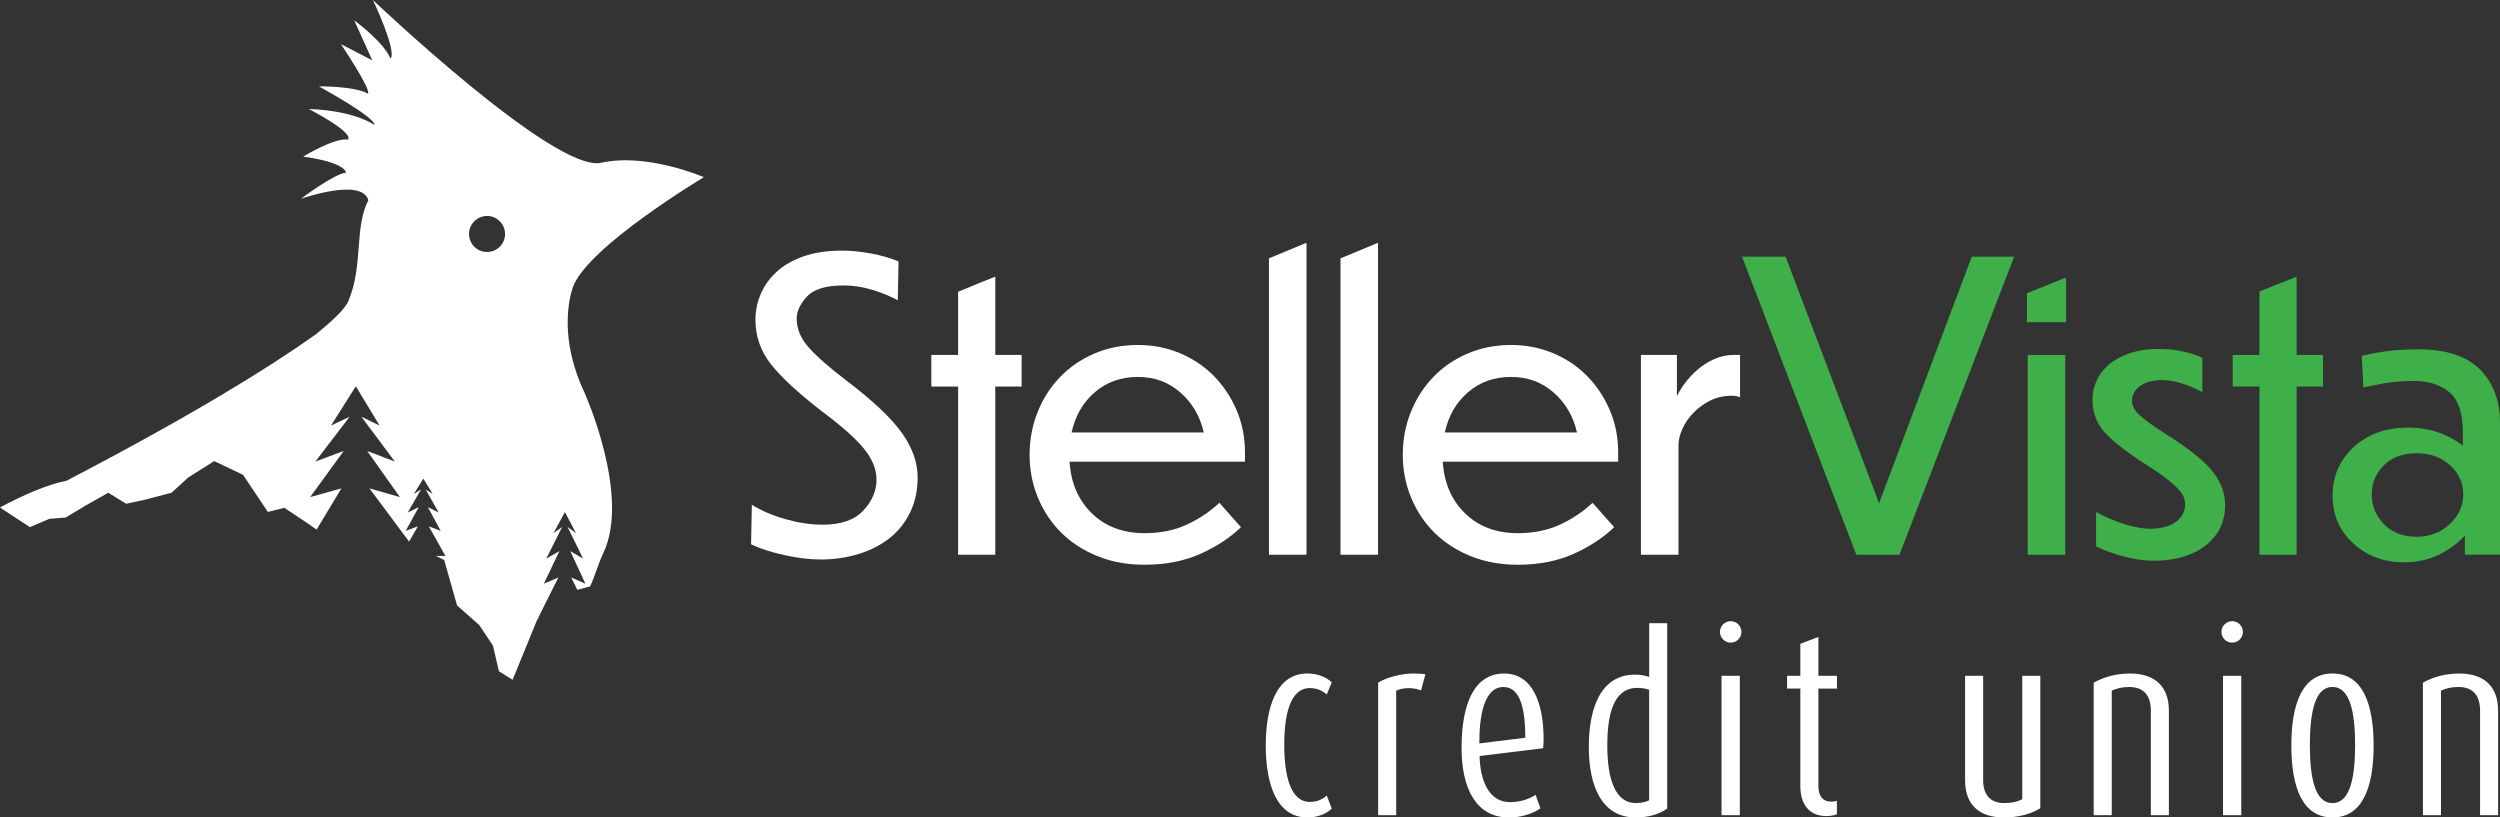 <svg xmlns="http://www.w3.org/2000/svg" id="uuid-4277aca1-b91d-4889-8c45-e8fa3f0160fa" viewBox="0 0 696.34 227.69"><rect x="0" y="0" width="696.34" height="227.69" fill="#333333" stroke="none"/><defs><style>.uuid-5c282358-c8e7-4c80-88dc-299c2a635fa9{fill:#3eaf49;}.uuid-14beea86-4010-42bd-a8d0-b77f6a735569{fill:#fff;}</style></defs><g id="uuid-fd0570f9-3470-4fc9-8ae8-74c3ea13fa20"><path class="uuid-14beea86-4010-42bd-a8d0-b77f6a735569" d="M364.14,227.69c-8.46,0-11.58-9.1-11.58-20.05s3.12-20.05,11.58-20.05c2.74,0,5.16.89,6.81,2.48l-1.4,3.37c-1.21-1.08-2.74-1.78-4.71-1.78-5.47,0-7.13,7.38-7.13,15.85s1.72,15.85,7.13,15.85c2.04,0,3.5-.7,4.71-1.78l1.4,3.63c-1.66,1.59-4.07,2.48-6.81,2.48Z"></path><path class="uuid-14beea86-4010-42bd-a8d0-b77f6a735569" d="M395.83,192.31c-.95-.38-2.16-.64-3.44-.64s-2.55.25-3.5.7v34.69h-5.03v-36.91c2.23-1.4,6.24-2.55,9.86-2.55,1.15,0,2.35.06,3.31.19l-1.21,4.52Z"></path><path class="uuid-14beea86-4010-42bd-a8d0-b77f6a735569" d="M429.81,208.41l-17.69,2.16c.13,6.62,2.48,12.86,8.47,12.86,2.61,0,5.03-.7,7.13-2.04l1.34,3.76c-2.42,1.65-5.6,2.55-8.72,2.55-9.48,0-13.24-8.53-13.24-19.35,0-13.24,4.01-20.75,11.84-20.75s11.01,8.02,11.01,18.33c0,.76-.06,1.65-.13,2.48ZM418.74,191.35c-4.71,0-6.68,6.3-6.68,15.27v.45l12.79-1.59c0-7.7-1.27-14.13-6.11-14.13Z"></path><path class="uuid-14beea86-4010-42bd-a8d0-b77f6a735569" d="M455.59,227.69c-8.97,0-13.05-7.96-13.05-19.67,0-10.76,3.31-20.11,12.86-20.11,1.34,0,2.74.19,3.95.64v-14.96h5.03v51.62c-2.29,1.65-5.35,2.48-8.78,2.48ZM459.34,192.11c-.95-.32-2.16-.51-3.25-.51-6.87,0-8.4,7.76-8.4,16.1,0,9.29,2.23,15.98,7.89,15.98,1.34,0,2.67-.19,3.76-.76v-30.8Z"></path><path class="uuid-14beea86-4010-42bd-a8d0-b77f6a735569" d="M482.06,179c-1.65,0-2.99-1.34-2.99-2.99s1.34-2.99,2.99-2.99,2.99,1.34,2.99,2.99-1.34,2.99-2.99,2.99ZM479.51,227.06v-38.82h5.09v38.82h-5.09Z"></path><path class="uuid-14beea86-4010-42bd-a8d0-b77f6a735569" d="M508.72,227.31c-4.84,0-7.26-3.37-7.26-8.34v-27.18h-3.69v-3.56h3.69v-8.91l5.03-1.91v10.82h5.16v3.56h-5.16v27.24c0,2.67,1.27,4.26,3.56,4.26.51,0,1.08-.06,1.59-.25v3.75c-.7.32-1.78.51-2.93.51Z"></path><path class="uuid-14beea86-4010-42bd-a8d0-b77f6a735569" d="M558.17,227.69c-6.87,0-10.82-3.5-10.82-10.37v-29.09h5.03v29.09c0,3.95,1.91,6.36,5.86,6.36,1.78,0,3.56-.25,5.03-1.08v-34.37h5.03v36.91c-2.74,1.65-6.24,2.55-10.12,2.55Z"></path><path class="uuid-14beea86-4010-42bd-a8d0-b77f6a735569" d="M599.09,227.06v-29.15c0-3.95-1.78-6.56-6.05-6.56-1.72,0-3.37.32-4.84,1.02v34.69h-5.03v-36.91c2.93-1.65,6.43-2.55,10.12-2.55,7.32,0,10.82,4.01,10.82,10.31v29.15h-5.03Z"></path><path class="uuid-14beea86-4010-42bd-a8d0-b77f6a735569" d="M621.74,179c-1.66,0-2.99-1.34-2.99-2.99s1.34-2.99,2.99-2.99,2.99,1.34,2.99,2.99-1.34,2.99-2.99,2.99ZM619.19,227.06v-38.82h5.09v38.82h-5.09Z"></path><path class="uuid-14beea86-4010-42bd-a8d0-b77f6a735569" d="M649.68,227.69c-8.34,0-11.46-8.34-11.46-20.05s3.12-20.05,11.46-20.05,11.46,8.34,11.46,20.05-3.12,20.05-11.46,20.05ZM649.68,191.35c-4.9,0-6.3,7.06-6.3,16.17s1.4,16.17,6.3,16.17,6.3-7.07,6.3-16.17-1.4-16.17-6.3-16.17Z"></path><path class="uuid-14beea86-4010-42bd-a8d0-b77f6a735569" d="M690.79,227.06v-29.15c0-3.95-1.78-6.56-6.05-6.56-1.72,0-3.37.32-4.84,1.02v34.69h-5.03v-36.91c2.93-1.65,6.43-2.55,10.12-2.55,7.32,0,10.82,4.01,10.82,10.31v29.15h-5.03Z"></path><path class="uuid-14beea86-4010-42bd-a8d0-b77f6a735569" d="M162.88,109.51s0,0-.01,0c-7.09-14.88-4.47-26.21-3.29-29.53,3.98-11.2,36.47-30.63,36.47-30.63,0,0-15.71-6.86-28.63-4.01C154.5,48.19,103.87,0,103.87,0c0,0,6.8,14.24,4.89,16.34-1.8-4.61-10.1-10.68-10.1-10.68l5.04,11.15-8.74-4.52s8.4,12.47,7.56,13.82c-3.69-2.18-13.7-2.05-13.7-2.05,0,0,15.57,8.47,15.52,10.76-6.85-4.37-18.3-4.44-18.3-4.44,0,0,12.51,6.41,10.89,8.49-3.92-.52-12.48,4.76-12.48,4.76,0,0,11.11,1.3,11.95,4.46-3.26.26-12.59,7.29-12.59,7.29,0,0,16.93-6.02,18.79.37-3.95,7.64-1.37,18.06-5.53,28.03-1.05,2.51-4.96,5.95-9.06,9.32-13.29,9.44-34.93,22.81-69.52,40.82-5.21,1.02-11.72,3.81-18.51,7.43l8.35,5.48,5.36-2.3,4.6-.38,5.75-3.45,6.13-3.45,4.98,3.06,5.36-1.15,7.28-1.92,4.6-4.21,7.28-4.6,8.04,3.83,6.9,10.34,4.6-1.15,5.75,3.83,3.23,2.23,6.91-11.49-8.72,2.45,9.35-12.85-7.89,2.94,9.55-12.48-5.19,2.45,6.91-10.94,6.62,10.94-5.06-2.45,9.31,12.48-7.69-2.94,9.11,12.85-8.5-2.45,11.04,14.83,2.46-4.25-3.4,1.26,3.64-6.61-3.08,1.51,3.72-6.43-2.02,1.26,2.67-4.28,2.6,4.28-1.97-1.26,3.63,6.43-3-1.51,3.55,6.61-3.31-1.26,4.65,8.25h-2.65s2.3,1.14,2.3,1.14l3.57,12.63,6.19,5.48,3.81,5.72,1.67,7.15,3.81,2.38,6.91-16.91.42-.17-.26-.08,5.67-11.33-4.04,1.73,4.33-9.08-3.65,2.08,4.42-8.82-2.4,1.73,3.17-5.88,3.09,5.88-2.34-1.73,4.31,8.82-3.56-2.08,4.21,9.08-3.93-1.73,1.67,3.43,3.59-.97c1.35-2.99,2.24-6.26,3.71-9.39,7.53-16.01-5.23-44.42-5.24-44.44ZM134.58,60.27c2.71-.6,5.38,1.11,5.98,3.82.6,2.71-1.11,5.38-3.82,5.98-2.71.6-5.38-1.11-5.98-3.82-.6-2.71,1.11-5.38,3.82-5.98Z"></path><path class="uuid-14beea86-4010-42bd-a8d0-b77f6a735569" d="M236.04,106.22c-4.97-3.78-8.57-6.94-10.8-9.46-2.23-2.52-3.34-5.19-3.34-8.01,0-2,.95-4.04,2.84-6.12,1.89-2.08,5.29-3.12,10.18-3.12,2.74,0,5.43.41,8.07,1.22,2.63.82,4.99,1.78,7.07,2.89l.22-10.8c-2.3-.96-4.88-1.71-7.74-2.23-2.86-.52-5.51-.78-7.96-.78-4.16,0-7.75.54-10.8,1.61-3.04,1.08-5.55,2.52-7.51,4.34-1.97,1.82-3.43,3.88-4.4,6.18-.97,2.3-1.45,4.67-1.45,7.12,0,4.6,1.43,8.72,4.28,12.35,2.86,3.64,7.58,8.01,14.19,13.13,5.49,4.08,9.4,7.55,11.74,10.41,2.34,2.86,3.51,5.77,3.51,8.74s-1.22,5.88-3.67,8.51c-2.45,2.63-6.23,3.95-11.35,3.95-3.19,0-6.59-.5-10.18-1.5-3.6-1-6.77-2.35-9.52-4.06l-.22,11.02c2.45,1.19,5.55,2.19,9.29,3.01,3.75.82,7.1,1.22,10.07,1.22,3.78,0,7.35-.52,10.68-1.56,3.34-1.04,6.21-2.52,8.62-4.45,2.41-1.93,4.3-4.32,5.68-7.18,1.37-2.86,2.06-6.07,2.06-9.63,0-4.23-1.49-8.4-4.45-12.52-2.97-4.12-8.01-8.88-15.14-14.3Z"></path><path class="uuid-14beea86-4010-42bd-a8d0-b77f6a735569" d="M338.09,104.71c-2.67-2.71-5.83-4.82-9.46-6.34-3.64-1.52-7.53-2.28-11.69-2.28-4.38,0-8.42.8-12.13,2.39-3.71,1.6-6.9,3.78-9.57,6.57-2.67,2.78-4.75,6.03-6.23,9.74-1.48,3.71-2.23,7.68-2.23,11.91s.78,8.22,2.34,11.96c1.56,3.75,3.73,6.99,6.51,9.74,2.78,2.75,6.14,4.92,10.07,6.51,3.93,1.6,8.31,2.39,13.13,2.39,5.86,0,11.05-1.02,15.58-3.06,4.52-2.04,8.27-4.51,11.24-7.4l-6.01-6.79c-2.6,2.45-5.62,4.47-9.07,6.07-3.45,1.6-7.36,2.39-11.74,2.39-6.01,0-10.91-1.84-14.69-5.51-3.78-3.67-5.86-8.48-6.23-14.41h48.86v-2.56c0-4.23-.78-8.16-2.34-11.8-1.56-3.63-3.67-6.81-6.34-9.52ZM298.47,120.46c1.04-4.67,3.21-8.42,6.51-11.24,3.3-2.82,7.29-4.23,11.96-4.23s8.55,1.45,11.85,4.34c3.3,2.89,5.47,6.6,6.51,11.13h-36.84Z"></path><path class="uuid-14beea86-4010-42bd-a8d0-b77f6a735569" d="M442.04,104.71c-2.67-2.71-5.83-4.82-9.46-6.34-3.64-1.52-7.53-2.28-11.69-2.28-4.38,0-8.42.8-12.13,2.39-3.71,1.6-6.9,3.78-9.57,6.57-2.67,2.78-4.75,6.03-6.23,9.74-1.49,3.71-2.23,7.68-2.23,11.91s.78,8.22,2.34,11.96c1.56,3.75,3.73,6.99,6.51,9.74,2.78,2.75,6.14,4.92,10.07,6.51,3.93,1.6,8.31,2.39,13.13,2.39,5.86,0,11.05-1.02,15.58-3.06,4.52-2.04,8.27-4.51,11.24-7.4l-6.01-6.79c-2.6,2.45-5.62,4.47-9.07,6.07-3.45,1.6-7.37,2.39-11.74,2.39-6.01,0-10.91-1.84-14.69-5.51-3.78-3.67-5.86-8.48-6.23-14.41h48.86v-2.56c0-4.23-.78-8.16-2.34-11.8-1.56-3.63-3.67-6.81-6.34-9.52ZM402.42,120.46c1.04-4.67,3.21-8.42,6.51-11.24,3.3-2.82,7.29-4.23,11.96-4.23s8.55,1.45,11.85,4.34c3.3,2.89,5.47,6.6,6.51,11.13h-36.84Z"></path><path class="uuid-14beea86-4010-42bd-a8d0-b77f6a735569" d="M477.43,100.04c-1.71.78-3.23,1.74-4.56,2.89-1.34,1.15-2.5,2.39-3.51,3.73-1,1.34-1.76,2.56-2.28,3.67v-11.46h-10.02v55.65h10.46v-30.49c0-1.41.35-2.91,1.06-4.51.7-1.59,1.71-3.08,3.01-4.45,1.3-1.37,2.86-2.52,4.67-3.45,1.82-.93,3.88-1.39,6.18-1.39.3,0,.68.04,1.17.11.48.07.83.19,1.06.33v-11.8h-1.78c-1.93,0-3.75.39-5.45,1.17Z"></path><polygon class="uuid-14beea86-4010-42bd-a8d0-b77f6a735569" points="277.22 77.06 272.91 78.77 266.87 81.27 266.87 98.87 259.41 98.87 259.41 107.66 266.87 107.66 266.87 154.52 277.22 154.52 277.22 107.66 284.56 107.66 284.56 98.87 277.22 98.87 277.22 77.06"></polygon><polygon class="uuid-14beea86-4010-42bd-a8d0-b77f6a735569" points="353.45 71.95 353.45 154.52 363.91 154.52 363.91 67.71 363.69 67.71 353.45 71.95"></polygon><polygon class="uuid-14beea86-4010-42bd-a8d0-b77f6a735569" points="373.37 71.96 373.37 154.52 383.83 154.52 383.83 67.71 383.62 67.71 373.37 71.96"></polygon><polygon class="uuid-5c282358-c8e7-4c80-88dc-299c2a635fa9" points="523.39 140.16 497.35 71.49 485.22 71.49 517.05 154.52 529.07 154.52 561.01 71.49 549.21 71.49 523.39 140.16"></polygon><path class="uuid-5c282358-c8e7-4c80-88dc-299c2a635fa9" d="M603.3,120.91c-3.41-2.15-5.84-3.9-7.29-5.23-1.45-1.34-2.17-2.63-2.17-3.9,0-1.78.76-3.21,2.28-4.29,1.52-1.07,3.54-1.61,6.07-1.61,1.71,0,3.52.3,5.45.89,1.93.6,3.86,1.41,5.79,2.45v-9.57c-1.63-.74-3.47-1.34-5.51-1.78-2.04-.45-4.21-.67-6.51-.67-3.27,0-6.09.43-8.46,1.28-2.38.85-4.3,1.95-5.79,3.28-1.49,1.34-2.58,2.84-3.28,4.51-.71,1.67-1.06,3.32-1.06,4.95,0,3.41,1,6.33,3,8.74,2,2.41,5.79,5.44,11.35,9.07,2.52,1.56,4.54,2.93,6.07,4.12,1.52,1.19,2.69,2.23,3.51,3.12.82.89,1.34,1.69,1.56,2.39.22.71.33,1.32.33,1.84,0,1.86-.8,3.43-2.39,4.73-1.6,1.3-4.06,1.99-7.4,2.06-1.86,0-4.14-.41-6.84-1.22-2.71-.82-5.44-1.97-8.18-3.45v9.57c2.23,1.11,4.84,2.06,7.85,2.84,3,.78,5.8,1.17,8.4,1.17,6.01-.07,10.8-1.52,14.36-4.34,3.56-2.82,5.34-6.57,5.34-11.24,0-3.19-1.13-6.25-3.4-9.18-2.26-2.93-6.62-6.44-13.08-10.52Z"></path><polygon class="uuid-5c282358-c8e7-4c80-88dc-299c2a635fa9" points="639.69 77.06 629.34 81.17 629.34 98.87 621.89 98.87 621.89 107.66 629.34 107.66 629.34 154.52 639.69 154.52 639.69 107.66 647.04 107.66 647.04 98.87 639.69 98.87 639.69 77.06"></polygon><path class="uuid-5c282358-c8e7-4c80-88dc-299c2a635fa9" d="M690.78,102.93c-3.71-3.75-9.42-5.62-17.14-5.62-2.67,0-5.12.11-7.35.33s-5.05.71-8.46,1.45l.45,8.79c3.49-.74,6.21-1.22,8.18-1.45,1.96-.22,3.88-.33,5.73-.33,4.23,0,7.59,1.06,10.07,3.17,2.49,2.12,3.73,5.84,3.73,11.18v3.67c-1.78-1.41-3.95-2.6-6.51-3.56-2.56-.96-5.47-1.45-8.74-1.45-6.23,0-11.3,1.82-15.19,5.45-3.9,3.64-5.84,8.12-5.84,13.47s1.91,9.78,5.73,13.3c3.82,3.52,8.51,5.29,14.08,5.29,3.71,0,7.01-.72,9.91-2.17,2.89-1.45,5.27-3.21,7.12-5.29v5.34h9.79v-36.73c0-6.16-1.86-11.11-5.57-14.86ZM682.32,146c-2.52,2.34-5.6,3.51-9.24,3.51s-6.81-1.17-9.07-3.51c-2.26-2.34-3.39-5.1-3.39-8.29s1.13-5.9,3.39-8.12c2.26-2.23,5.29-3.34,9.07-3.34s6.9,1.11,9.35,3.34,3.67,4.93,3.67,8.12-1.26,5.95-3.78,8.29Z"></path><rect class="uuid-5c282358-c8e7-4c80-88dc-299c2a635fa9" x="564.79" y="98.87" width="10.46" height="55.65"></rect><polygon class="uuid-5c282358-c8e7-4c80-88dc-299c2a635fa9" points="564.57 81.69 564.57 89.74 575.48 89.74 575.48 77.5 574.93 77.5 564.57 81.69"></polygon></g></svg>